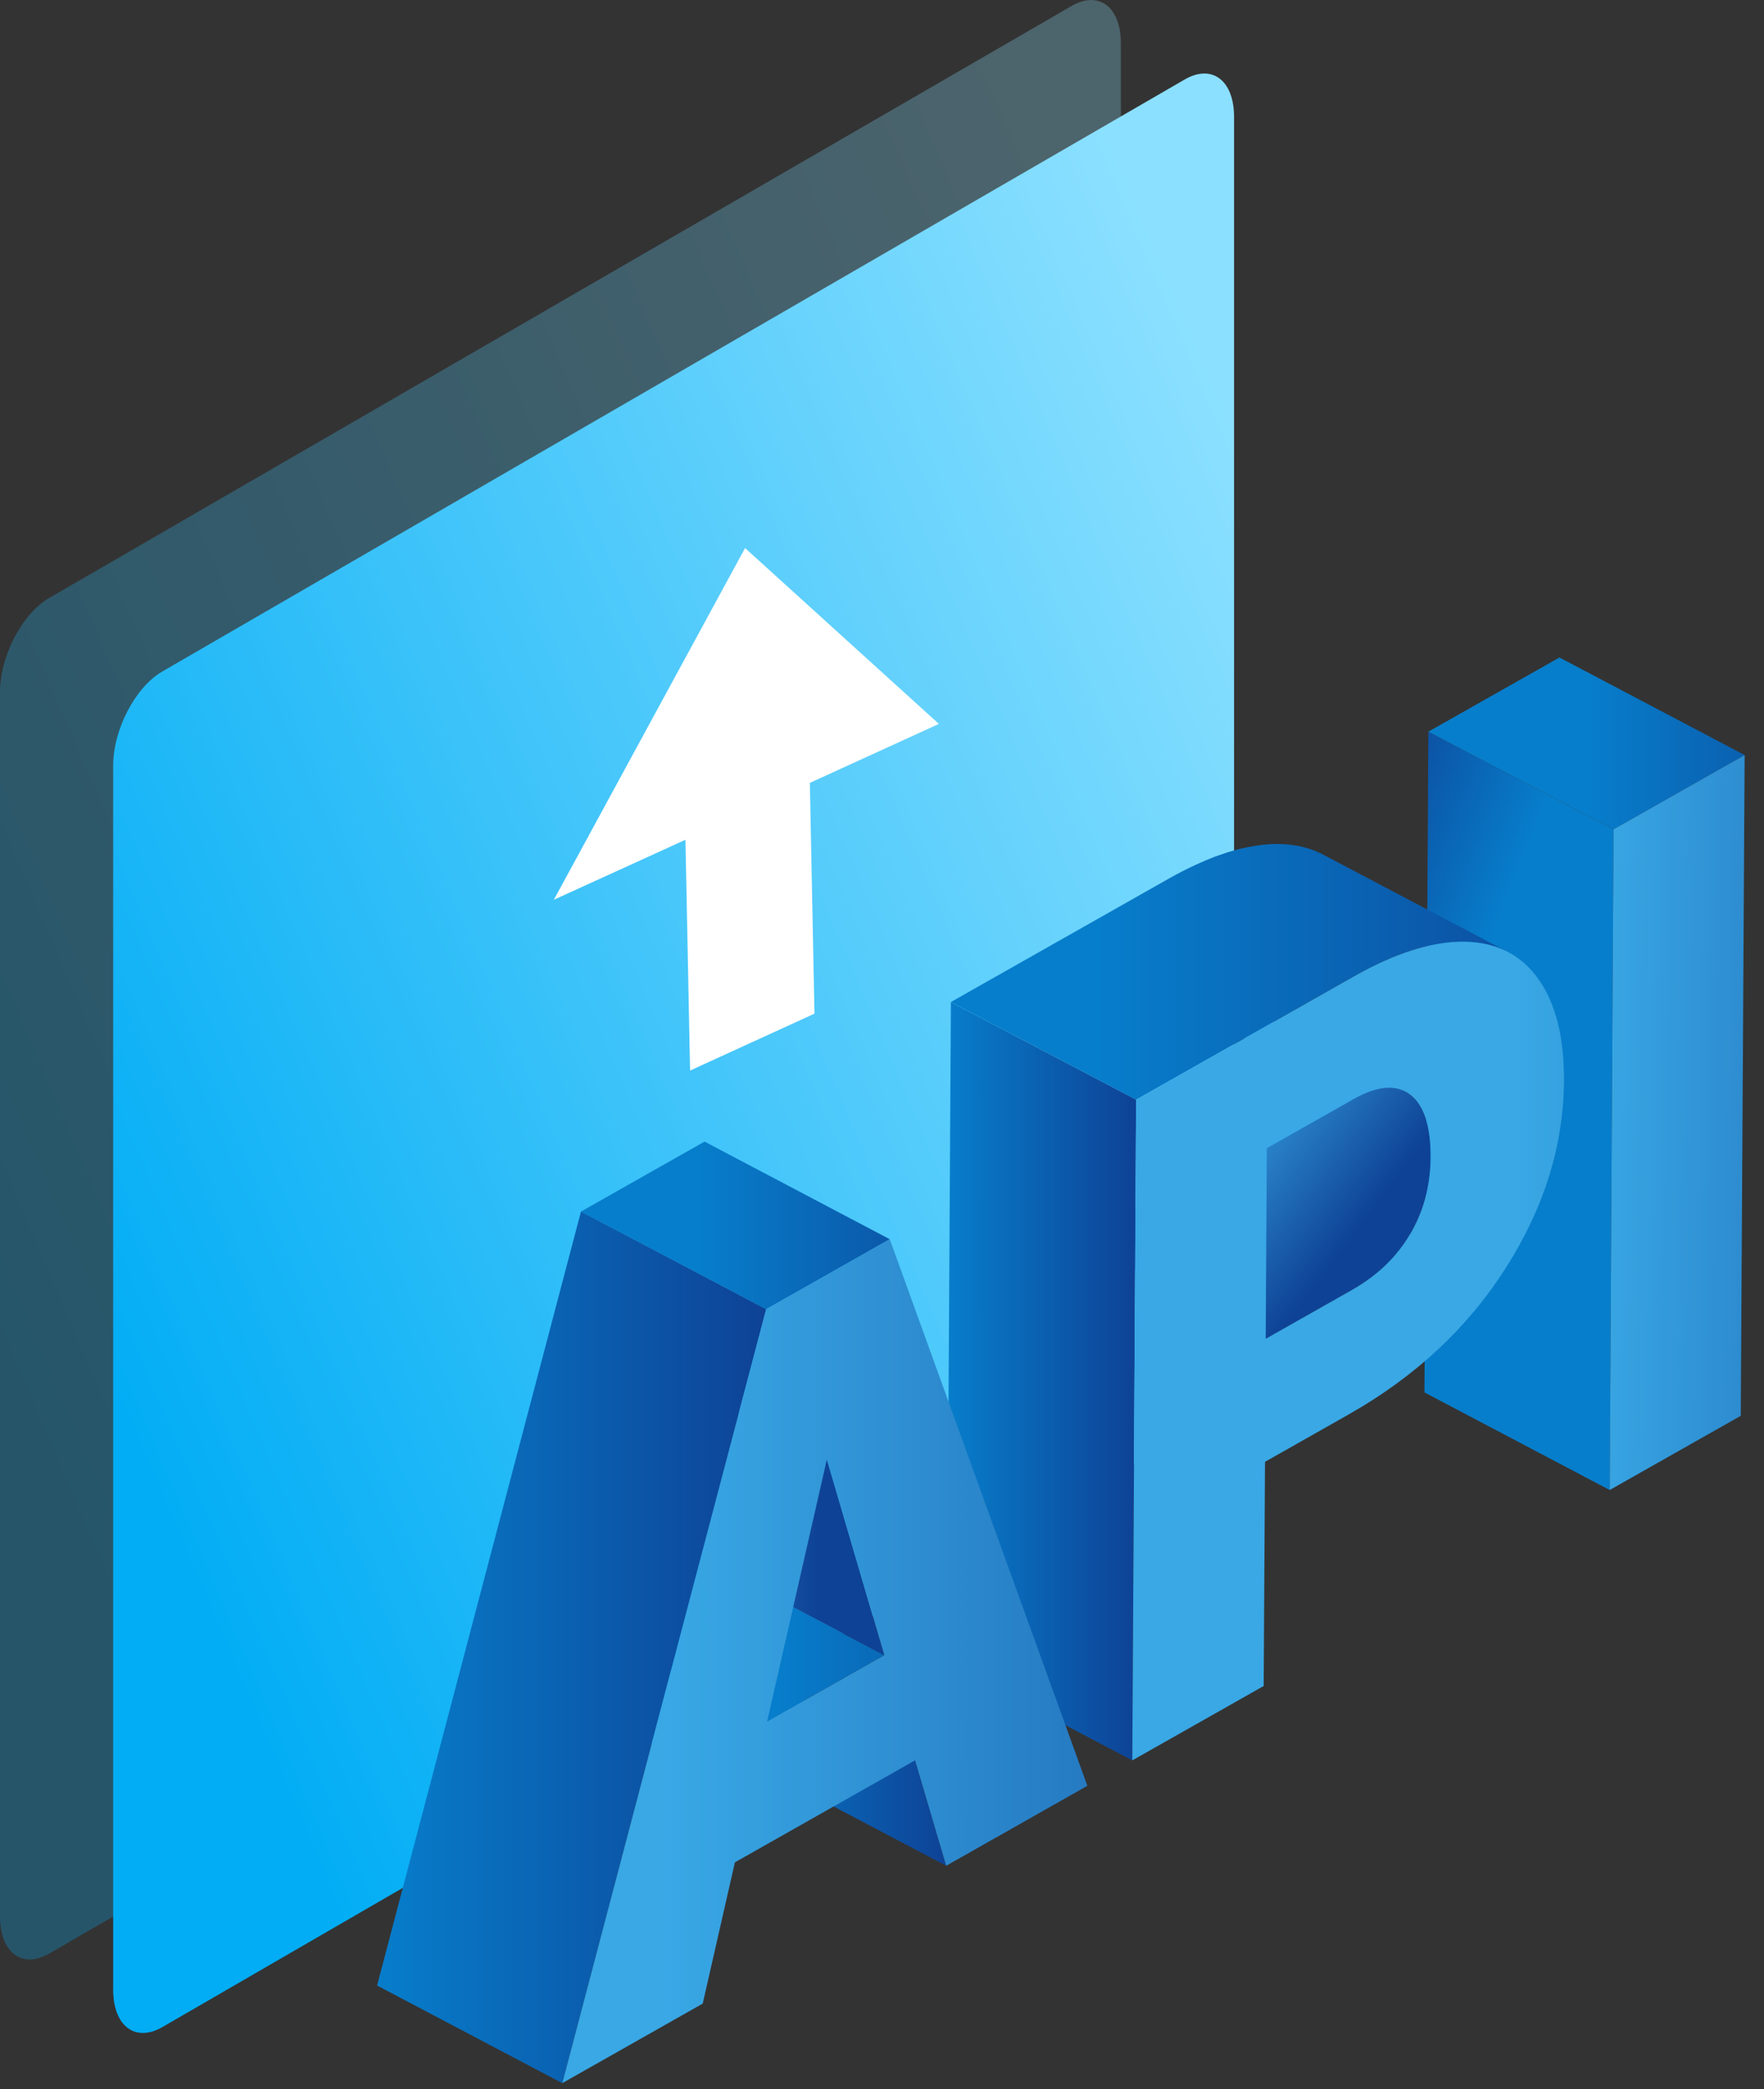 <svg width="125" height="148" viewBox="0 0 125 148" fill="none" xmlns="http://www.w3.org/2000/svg">
<rect x="0" y="0" width="125" height="148" fill="#333333" stroke="none"/>
<g clip-path="url(#clip0_2_1630)">
<path opacity="0.28" fill-rule="evenodd" clip-rule="evenodd" d="M75.936 0.422L3.49 42.361C1.561 43.48 -6.10352e-05 46.473 -6.10352e-05 49.049V135.757C-6.10352e-05 138.333 1.561 139.519 3.49 138.404L75.936 96.461C77.865 95.347 79.427 92.349 79.427 89.773V3.069C79.427 0.493 77.865 -0.693 75.936 0.422Z" fill="url(#paint0_linear_2_1630)"/>
<path fill-rule="evenodd" clip-rule="evenodd" d="M83.957 5.628L11.511 47.567C9.582 48.682 8.02 51.679 8.02 54.255V140.964C8.02 143.54 9.582 144.725 11.511 143.611L83.957 101.668C85.886 100.553 87.447 97.555 87.447 94.979V8.275C87.447 5.699 85.886 4.513 83.957 5.628Z" fill="url(#paint1_linear_2_1630)"/>
<path d="M52.797 38.828L66.531 51.287L57.388 55.465L57.715 71.814L48.9 75.846L48.572 59.496L39.246 63.746L52.797 38.828Z" fill="white"/>
<path d="M114.065 105.563L100.939 98.649L101.215 51.837L114.34 58.755L114.065 105.563Z" fill="url(#paint2_linear_2_1630)"/>
<path d="M114.34 58.755L101.215 51.837L110.504 46.581L123.629 53.495L114.34 58.755Z" fill="url(#paint3_linear_2_1630)"/>
<path d="M123.629 53.495L123.354 100.306L114.065 105.563L114.34 58.755L123.629 53.495Z" fill="url(#paint4_linear_2_1630)"/>
<path d="M101.328 83.027C101.335 82.959 101.335 82.891 101.343 82.827C101.347 82.767 101.35 82.706 101.354 82.65C101.365 82.431 101.377 82.212 101.377 81.993C101.388 79.806 100.912 78.334 99.949 77.575C99.832 77.484 99.712 77.405 99.587 77.341L86.461 70.423C86.586 70.491 86.707 70.566 86.824 70.657C87.791 71.412 88.266 72.885 88.251 75.075C88.251 75.298 88.24 75.517 88.229 75.732C88.229 75.793 88.221 75.853 88.217 75.909C88.21 76.03 88.195 76.147 88.183 76.264C88.161 76.465 88.134 76.665 88.104 76.861C88.089 76.952 88.078 77.046 88.059 77.137C88.04 77.235 88.017 77.333 87.998 77.431C87.968 77.563 87.942 77.696 87.908 77.824C87.889 77.892 87.874 77.96 87.855 78.024C87.809 78.19 87.76 78.356 87.704 78.519C87.692 78.549 87.685 78.579 87.674 78.613C87.606 78.806 87.534 78.998 87.454 79.187C87.439 79.225 87.421 79.266 87.405 79.304C87.326 79.493 87.239 79.678 87.149 79.863C87.137 79.882 87.126 79.905 87.118 79.924C87.02 80.116 86.918 80.309 86.805 80.497C86.695 80.686 86.575 80.875 86.454 81.056C86.424 81.102 86.393 81.143 86.363 81.185C86.276 81.309 86.186 81.43 86.095 81.551C86.035 81.63 85.971 81.71 85.906 81.789C85.816 81.898 85.725 82.008 85.631 82.117C85.589 82.163 85.551 82.208 85.51 82.253C85.366 82.408 85.219 82.563 85.064 82.71C84.966 82.805 84.864 82.891 84.762 82.982C84.683 83.054 84.607 83.126 84.528 83.194C84.418 83.284 84.302 83.371 84.188 83.462C84.109 83.526 84.03 83.59 83.95 83.65C83.818 83.749 83.678 83.839 83.539 83.934C83.467 83.983 83.403 84.032 83.331 84.077C83.12 84.213 82.901 84.349 82.674 84.474L76.572 87.929L89.698 94.846L95.8 91.391C96.026 91.263 96.245 91.131 96.457 90.995C96.521 90.953 96.577 90.908 96.642 90.867C96.789 90.768 96.936 90.67 97.076 90.568C97.148 90.515 97.212 90.462 97.28 90.41C97.404 90.311 97.533 90.217 97.654 90.115C97.733 90.051 97.805 89.979 97.88 89.911C97.986 89.817 98.092 89.726 98.19 89.632C98.19 89.632 98.19 89.632 98.194 89.632C98.345 89.484 98.492 89.333 98.635 89.179C98.677 89.133 98.715 89.088 98.756 89.043C98.809 88.986 98.862 88.929 98.911 88.869C98.953 88.82 98.99 88.767 99.032 88.714C99.096 88.635 99.16 88.555 99.221 88.476C99.251 88.435 99.285 88.397 99.319 88.355C99.379 88.276 99.432 88.193 99.489 88.11C99.519 88.065 99.549 88.023 99.579 87.978C99.591 87.959 99.606 87.944 99.617 87.925C99.704 87.797 99.787 87.664 99.866 87.532C99.889 87.495 99.912 87.457 99.934 87.419C99.991 87.325 100.044 87.23 100.093 87.136C100.146 87.041 100.195 86.943 100.244 86.845C100.255 86.822 100.267 86.803 100.278 86.781C100.282 86.773 100.289 86.762 100.293 86.754C100.353 86.63 100.414 86.501 100.471 86.373C100.493 86.324 100.512 86.275 100.535 86.226C100.55 86.188 100.569 86.146 100.584 86.105C100.599 86.063 100.618 86.022 100.637 85.98C100.69 85.844 100.742 85.705 100.791 85.565C100.795 85.554 100.799 85.542 100.803 85.531C100.814 85.501 100.822 85.471 100.833 85.44C100.867 85.331 100.905 85.225 100.939 85.116C100.954 85.059 100.969 85.002 100.984 84.942C101.003 84.874 101.022 84.806 101.037 84.742C101.048 84.693 101.063 84.644 101.078 84.591C101.097 84.511 101.112 84.428 101.128 84.349C101.15 84.251 101.169 84.153 101.188 84.051C101.196 84.013 101.203 83.979 101.211 83.945C101.222 83.888 101.226 83.832 101.233 83.779C101.264 83.582 101.29 83.382 101.313 83.182C101.316 83.129 101.328 83.08 101.331 83.027H101.328Z" fill="url(#paint5_linear_2_1630)"/>
<path d="M97.914 68.165C98.016 68.12 98.118 68.074 98.216 68.029C98.458 67.923 98.7 67.821 98.938 67.727C99.009 67.7 99.081 67.666 99.153 67.64C99.394 67.549 99.629 67.47 99.866 67.391C99.95 67.364 100.036 67.33 100.119 67.304C100.433 67.206 100.746 67.119 101.048 67.043C101.075 67.036 101.097 67.032 101.12 67.028C101.377 66.968 101.634 66.919 101.883 66.873C101.962 66.858 102.041 66.847 102.125 66.836C102.362 66.802 102.593 66.771 102.823 66.752C102.853 66.752 102.88 66.745 102.91 66.745C103.197 66.722 103.48 66.715 103.756 66.719C103.971 66.719 104.179 66.734 104.383 66.752C104.432 66.756 104.481 66.76 104.53 66.768C104.602 66.775 104.673 66.787 104.745 66.794C104.813 66.802 104.881 66.813 104.945 66.824C105.013 66.836 105.081 66.847 105.153 66.862C105.21 66.873 105.266 66.885 105.319 66.896C105.538 66.945 105.753 67.005 105.961 67.073C105.991 67.085 106.025 67.096 106.055 67.104C106.256 67.172 106.448 67.251 106.633 67.342C106.712 67.379 106.788 67.413 106.867 67.455L93.742 60.537C93.681 60.503 93.617 60.473 93.553 60.443C93.538 60.435 93.523 60.431 93.508 60.424C93.319 60.337 93.126 60.258 92.93 60.186C92.915 60.182 92.903 60.175 92.888 60.167C92.873 60.16 92.854 60.16 92.835 60.152C92.628 60.084 92.416 60.024 92.194 59.974C92.178 59.974 92.167 59.967 92.156 59.963C92.114 59.956 92.069 59.948 92.027 59.941C91.959 59.925 91.891 59.914 91.823 59.903C91.755 59.892 91.688 59.884 91.623 59.873C91.552 59.861 91.484 59.854 91.412 59.846C91.385 59.846 91.363 59.839 91.336 59.835C91.314 59.835 91.287 59.835 91.265 59.831C91.061 59.812 90.849 59.801 90.638 59.797C90.551 59.797 90.464 59.797 90.377 59.797C90.185 59.797 89.988 59.808 89.792 59.824C89.762 59.824 89.735 59.831 89.705 59.831C89.558 59.842 89.41 59.858 89.263 59.876C89.18 59.888 89.093 59.903 89.007 59.918C88.927 59.929 88.848 59.941 88.765 59.956C88.516 59.997 88.259 60.05 88.002 60.111C87.976 60.118 87.953 60.122 87.927 60.126C87.919 60.126 87.915 60.126 87.912 60.126C87.613 60.197 87.307 60.284 86.998 60.382C86.915 60.409 86.828 60.443 86.741 60.469C86.529 60.541 86.318 60.609 86.099 60.688C86.076 60.696 86.054 60.707 86.031 60.715C85.959 60.741 85.888 60.771 85.82 60.801C85.582 60.896 85.34 60.994 85.098 61.104C84.996 61.149 84.898 61.194 84.796 61.239C84.562 61.345 84.324 61.462 84.082 61.579C83.996 61.625 83.909 61.666 83.818 61.712C83.509 61.87 83.195 62.036 82.874 62.218C82.852 62.233 82.829 62.244 82.802 62.259L67.385 70.989L80.51 77.907L95.928 69.177C96.272 68.984 96.608 68.803 96.94 68.633C97.031 68.588 97.118 68.546 97.204 68.501C97.442 68.38 97.68 68.267 97.914 68.161V68.165Z" fill="url(#paint6_linear_2_1630)"/>
<path d="M80.231 124.719L67.106 117.805L67.381 70.997L80.507 77.911L80.231 124.719Z" fill="url(#paint7_linear_2_1630)"/>
<path d="M109.005 69.355C110.239 71.08 110.843 73.489 110.825 76.574C110.798 81.14 109.427 85.55 106.712 89.813C104.001 94.076 100.289 97.535 95.585 100.201L89.641 103.566L89.546 119.448L80.235 124.719L80.51 77.911L95.928 69.181C98.881 67.508 101.494 66.689 103.76 66.719C106.025 66.749 107.774 67.629 109.008 69.355H109.005ZM99.931 87.423C100.886 85.792 101.366 83.983 101.377 81.989C101.388 79.803 100.912 78.33 99.95 77.571C98.983 76.816 97.661 76.903 95.981 77.832L89.769 81.347L89.69 94.85L95.792 91.395C97.597 90.372 98.975 89.05 99.927 87.419" fill="url(#paint8_linear_2_1630)"/>
<path d="M67.049 132.184L53.919 125.27L51.714 117.801L64.844 124.715L67.049 132.184Z" fill="url(#paint9_linear_2_1630)"/>
<path d="M54.361 121.97L41.232 115.052L49.536 110.351L62.665 117.269L54.361 121.97Z" fill="url(#paint10_linear_2_1630)"/>
<path d="M62.665 117.268L49.536 110.351L45.469 96.474L58.594 103.391L62.665 117.268Z" fill="url(#paint11_linear_2_1630)"/>
<path d="M54.293 92.754L41.168 85.837L49.924 80.879L63.05 87.796L54.293 92.754Z" fill="url(#paint12_linear_2_1630)"/>
<path d="M39.846 147.587L26.721 140.669L41.168 85.837L54.293 92.755L39.846 147.587Z" fill="url(#paint13_linear_2_1630)"/>
<path d="M63.05 87.797L77.052 126.52L67.049 132.184L64.844 124.715L52.077 131.942L49.796 141.949L39.846 147.583L54.294 92.751L63.05 87.793V87.797ZM54.361 121.97L62.665 117.269L58.594 103.392L54.358 121.97" fill="url(#paint14_linear_2_1630)"/>
</g>
<defs>
<linearGradient id="paint0_linear_2_1630" x1="81.56" y1="29.933" x2="-10.88" y2="69.512" gradientUnits="userSpaceOnUse">
<stop stop-color="#8BE0FF"/>
<stop offset="1" stop-color="#02ADF5"/>
</linearGradient>
<linearGradient id="paint1_linear_2_1630" x1="89.603" y1="35.155" x2="-2.837" y2="74.734" gradientUnits="userSpaceOnUse">
<stop stop-color="#8BE0FF"/>
<stop offset="1" stop-color="#02ADF5"/>
</linearGradient>
<linearGradient id="paint2_linear_2_1630" x1="101.838" y1="76.415" x2="89.366" y2="71.507" gradientUnits="userSpaceOnUse">
<stop stop-color="#077ECB"/>
<stop offset="1" stop-color="#0E4296"/>
</linearGradient>
<linearGradient id="paint3_linear_2_1630" x1="112.52" y1="52.668" x2="134.938" y2="52.668" gradientUnits="userSpaceOnUse">
<stop stop-color="#077ECB"/>
<stop offset="1" stop-color="#0E4296"/>
</linearGradient>
<linearGradient id="paint4_linear_2_1630" x1="112.822" y1="79.425" x2="152.539" y2="80.12" gradientUnits="userSpaceOnUse">
<stop stop-color="#39A8E5"/>
<stop offset="1" stop-color="#0E4296"/>
</linearGradient>
<linearGradient id="paint5_linear_2_1630" x1="84.354" y1="79.81" x2="95.426" y2="88.163" gradientUnits="userSpaceOnUse">
<stop stop-color="#39A8E5"/>
<stop offset="1" stop-color="#0E4296"/>
</linearGradient>
<linearGradient id="paint6_linear_2_1630" x1="77.72" y1="68.856" x2="117.206" y2="68.856" gradientUnits="userSpaceOnUse">
<stop stop-color="#077ECB"/>
<stop offset="1" stop-color="#0E4296"/>
</linearGradient>
<linearGradient id="paint7_linear_2_1630" x1="67.106" y1="97.856" x2="80.507" y2="97.856" gradientUnits="userSpaceOnUse">
<stop stop-color="#077ECB"/>
<stop offset="1" stop-color="#0E4296"/>
</linearGradient>
<linearGradient id="paint8_linear_2_1630" x1="107.419" y1="95.719" x2="160.876" y2="95.719" gradientUnits="userSpaceOnUse">
<stop stop-color="#39A8E5"/>
<stop offset="1" stop-color="#0E4296"/>
</linearGradient>
<linearGradient id="paint9_linear_2_1630" x1="51.714" y1="124.995" x2="67.049" y2="124.995" gradientUnits="userSpaceOnUse">
<stop stop-color="#077ECB"/>
<stop offset="1" stop-color="#0E4296"/>
</linearGradient>
<linearGradient id="paint10_linear_2_1630" x1="55.105" y1="116.159" x2="76.538" y2="116.159" gradientUnits="userSpaceOnUse">
<stop stop-color="#077ECB"/>
<stop offset="1" stop-color="#0E4296"/>
</linearGradient>
<linearGradient id="paint11_linear_2_1630" x1="40.768" y1="106.869" x2="57.964" y2="106.869" gradientUnits="userSpaceOnUse">
<stop stop-color="#39A8E5"/>
<stop offset="1" stop-color="#0E4296"/>
</linearGradient>
<linearGradient id="paint12_linear_2_1630" x1="49.566" y1="86.815" x2="71.452" y2="86.815" gradientUnits="userSpaceOnUse">
<stop stop-color="#077ECB"/>
<stop offset="1" stop-color="#0E4296"/>
</linearGradient>
<linearGradient id="paint13_linear_2_1630" x1="26.721" y1="116.71" x2="54.293" y2="116.71" gradientUnits="userSpaceOnUse">
<stop stop-color="#077ECB"/>
<stop offset="1" stop-color="#0E4296"/>
</linearGradient>
<linearGradient id="paint14_linear_2_1630" x1="47.232" y1="117.692" x2="113.902" y2="117.692" gradientUnits="userSpaceOnUse">
<stop stop-color="#39A8E5"/>
<stop offset="1" stop-color="#0E4296"/>
</linearGradient>
<clipPath id="clip0_2_1630">
<rect width="124.029" height="147.627" fill="white"/>
</clipPath>
</defs>
</svg>
